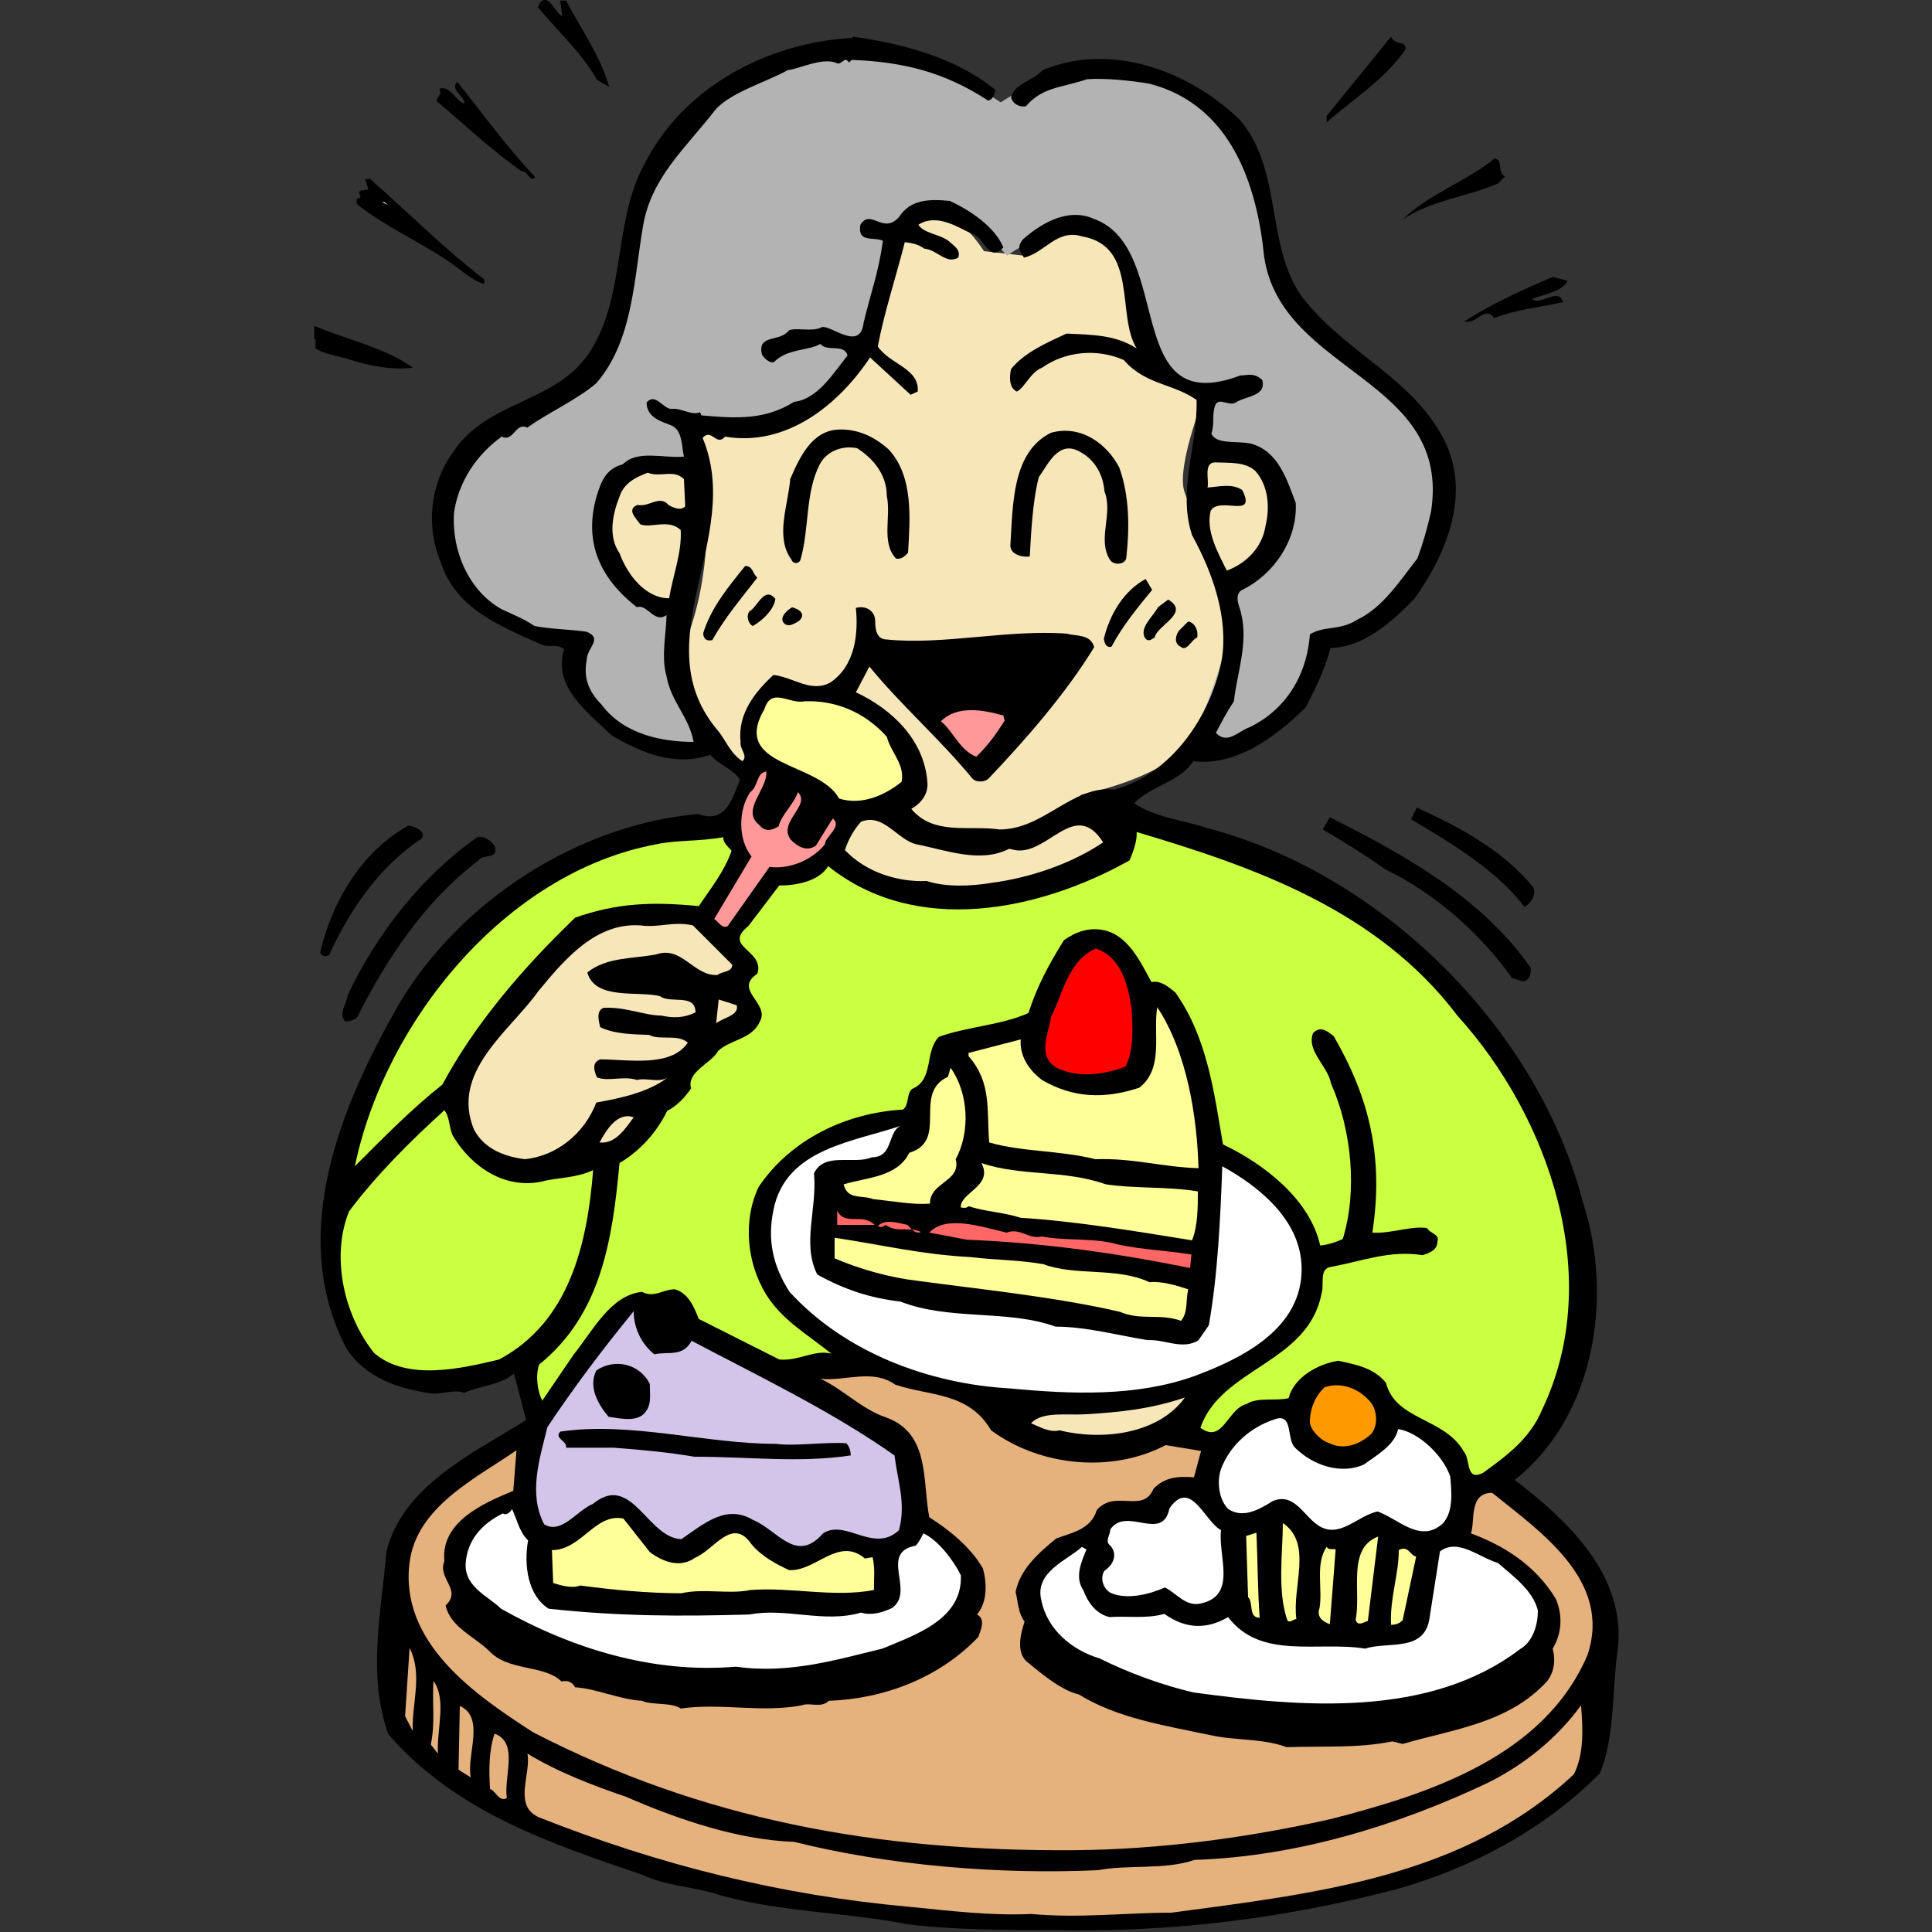 <?xml version="1.0" encoding="utf-8"?>
<!-- Generator: Adobe Illustrator 21.0.0, SVG Export Plug-In . SVG Version: 6.00 Build 0)  -->
<svg version="1.1" id="レイヤー_1" xmlns="http://www.w3.org/2000/svg" xmlns:xlink="http://www.w3.org/1999/xlink" x="0px"
	 y="0px" viewBox="0 0 300 300" style="enable-background:new 0 0 300 300;" xml:space="preserve">
<rect x="0" y="0" width="300" height="300" fill="#333333" stroke="none"/>
<style type="text/css">
	.st0{fill:#F7E6B8;}
	.st1{fill:#B3B3B3;}
	.st2{fill:#FFFFFF;}
	.st3{fill:#FFFF99;}
	.st4{fill:#FF9999;}
	.st5{fill:#CAFF42;}
	.st6{fill:#FF0000;}
	.st7{fill:#FF6666;}
	.st8{fill:#D3C5EA;}
	.st9{fill:#E5B17C;}
	.st10{fill:#FF9900;}
</style>
<g>
	<path class="st0" d="M105,104.1c0.7-4.2,7.6-13.2,3.5-38.8c0,0,7.6,3.5,13.9-0.7c6.2-4.2,10.4,0,16.6-27c0,0,5.5-11.1,13.8,1.4
		l6.2,0.7c0,0,3.5-4.2,6.9-3.5c3.5,0.7,9.7-0.7,12.5,17.3c0,0,2.8,8.3,9,6.9c0,0-4.8,11.8-3.5,15.9c1.4,4.2,7.6,16.6,6.9,22.2
		c-0.7,5.5,2.1,19.4-22.9,24.9c0,0-4.8,6.2-14.5,6.2S114,119.3,114,119.3L105,104.1z"/>
	<g>
		<path class="st1" d="M110,115.8c0,0-11.5,3.3-17.7-5.1c-6.1-8.4-2.7-10.4-2.7-10.4S73.9,96,71.2,90.6c-2.7-5.4-3.6-16.5,1.4-20.2
			c5.1-3.7,19.7-10.9,21.2-15.7c1.5-4.7,5.6-27.7,11.1-33.2s24.3-23.3,50.5-5.6c0,0,13.5-9.6,25.5-3.1c11.9,6.4,11.1,7.4,12.8,10.4
			c1.7,3,1.7,21.7,10.5,27.5c8.9,5.8,21.2,19.4,20.1,24.9c-1.1,5.5-5.3,19.2-11,21.2c-5.7,2-9.4,3.7-9.4,4.8c0,1.1-4.6,14-11.5,14
			c-7,0-9.1,2.3-7-1.7c2.1-4,8.1-20.1,5.1-23.1c0,0,8.3-4.8,8.3-9.3c0-4.4-2-10.4-3.9-10.4c-1.9,0-8.9,0.1-8.2-6.3
			c0.7-6.4-3.8-5.4-3.8-5.4s-6.7-5.8-6.7-9.3c0-3.4-2-14.6-8.2-14.6c-6.2,0-11.6,4.2-11.6,4.2s-12-13.4-16.5-5.1
			c-4.5,8.3-4.2,17.1-7.7,20.6c-3.5,3.5-7.7,10.2-13.5,10.2c-5.8,0-12.4,0.9-12.4,0.9s2.1,16.4,0.3,21.1c-1.8,4.7-1.3,21.5,0.6,23.3
			C109,112.7,110,115.8,110,115.8z"/>
		<g>
			<path d="M87.3,2.5L87,0.1h0.9c2.3,4.4,5.3,8.5,6.7,13.4l-1.9-1.1c-2.3-4.1-6.3-7.8-9.2-11.3C84.9-1.9,86.1,2,87.3,2.5z"/>
			<path d="M218.3,7.6c-3.3,4.8-8.1,7.7-12.3,11.4V18l10-12.3C216.6,7.1,218.2,6.2,218.3,7.6z"/>
			<path d="M154.6,14c-0.2,0.7-0.5,1.6-1.2,1.6c-6.7-4.4-13.2-6-21.1-6.3l-0.5,0.4c-0.7-1.2-1.1,0.7-2.1,0c-2.3-0.7-5.3,0.9-7.4,1.2
				c-3.2,1.8-8.5,3.3-11.1,6c-4.8,6.2-10.2,10.7-11.4,18.5c-1.4,8.4-1.6,17.6-7.2,24.1c-3,2.6-7.9,4.8-10.7,6.9
				c-1.9-0.9-2.1,2.3-4,1.4c-3.9,2.8-6.7,7-7.4,11.8c-0.4,6.2,2.5,12.3,7.4,15c1.9,0.9,3.3,1.4,5.1,2.6c2.5,0.5,5.3,0.5,8.1,0.9
				c2.6,1.1,0,2.5,0,4.4c-0.5,2.6,0.2,4.8,2.3,6.9c3.5,4.7,9.5,5.8,14.3,5.8c-0.7-3.9-3.5-6.2-4.2-10.2c-0.9-3,0-7,0-9.5
				c-1.9,1.4-3-1.8-4.6-1.2c-5.6-4.4-8.3-9.9-6.3-17.1c0.7-2.3,1.4-4.4,4.1-5.1c2.3-2.3,6.3-0.9,9.5-1.2c-0.4-1.8-0.2-4.2-2.1-4.9
				c-1.2-0.5-3.7-1.1-3.7-3.5c1.4-1.6,2.5,1,3.9,1c1.4-0.2,3.2,1.1,4.4,0.5l0.2,0.5c5.6,0.5,9.9,0.7,14.4-2.1
				c3.7-0.4,6.2-4.6,8.3-7.2c-0.5-1.9-3.2-0.5-4.2-1.8c-1.9,1.1-5.1,0.7-7.2,2.8c-0.5,0.3-1.6-0.5-1.9-1.2c-0.7-3.2,2.8-1.8,4.2-3.7
				c1.1-0.5,3.7,0.3,5.1-0.5c1.4-0.4,6,3.9,6.5-0.7c1.1-4.6,2.3-7.7,3-12.7c-1.4-0.7-4,0.4-3.5-2.5c1.6-2.6,3.5,1.6,6-1.2
				c1.8-2.8,4.8-2.8,7.9-2.5c3,1.4,6.9,3.9,8.3,7.2c-2.3,2.6-3-1.8-4.9-2.1c-2.3-1.1-5.5-3.2-8.3-1.4c0.9,1.4,3.3,1.4,4.8,2.6
				c0.7,0.7,1.8,1.2,1.4,2.5c-1.9,1.1-3.2-1.2-5.3-1.4c-0.9-0.7-2.1-0.9-3-1c-1.4,5.5-3.2,10.9-4.2,16.2c1.9,2.8,6.5,3.4,6.2,7
				l-1.1,0.5l-6.3-5.8c-4.9,7.4-13,13.9-22.5,12.3c-1.4,1.6-2.1-1.4-3.5,0.2c6.5,15.5-9.5,31.7,2.5,45.6c1.1,1.4,1.9,3.5,3.7,4.6
				c0.9-0.9-0.5-1.9-0.3-3c-0.5-4.4,2.3-7.8,5.1-10.4c3.2,0.4,5.8,2.8,8.8,1.2c3.9-2.6,4.4-7.6,4-11.6c1.4-0.4,3,0.3,3,2.1
				c0,1.2,0.2,2.8,1.8,2.8c8.8,0.9,18.8-1.6,28-0.9c1.2,0.4,3.7,0,4.2,2.1c-4.4,7.2-10.6,14.3-16.4,20.4c-0.5,0.5-1.8,0.7-2.5,0
				c-5.1-6.2-11.1-11.4-16-17.4l-2.1,4c5.6,2.6,10.6,7.4,11.1,13.9c0.2,1.8-0.9,3.3-2.5,4.2c3.5,4.2,9,2.5,13.7,3.2
				c6.9,0,11.3-6.9,17.8-6.2c8.8-2.3,15-11.3,16.7-20.1c1.1-6.5-1.4-13.6-4.6-19.4c-2.3-7,0.9-13.9,0.7-21
				c-3.7-2.6-7.9-2.3-11.3-6.2c-4.1-1.8-9-1.4-12.7,1.2c-1.8,0.7-2.6,3-3.9,3.7c-1.2-0.5-1.2-2.3-0.9-3.5c2.1-2.6,5.6-4.1,8.6-5.5
				c4.2,0.2,7.6,0.2,10.9,2.3c-3.2-5.1,0.3-15.9-8.5-17.4c-3.9-1.2-5.8,2.6-9,3.3c-0.7-1.1-1.1-1.6-0.2-2.8
				c2.6-2.3,6.9-5.1,11.1-3.2c12.5,4.6,4.2,31.3,22.7,24.3c1.1,0,2.1-0.5,3.4,0.7c0.7,2.6-2.7,2.5-4.1,3.5c-1.2,0.7-2.8-1.1-3.3,0.7
				c-0.4,1.6,0,2.8-0.5,4.1c0.7,1.8,4,1.1,6.2,1.6c4.2,1.2,5.5,5.5,6.9,9.2c0.3,5.6-3.3,11.1-8.5,13.6c-1.2,0.9,0,3,0,3.5
				c1.2,4.6-0.7,9.7-1.1,13.7c-1.2,1.8-1.9,3.2-2.8,4.9c1.8,1.9,3.5-0.3,5.3-0.9c5.3-2.6,8.8-7.7,9.3-14.4c2.3-1.4,4.6-0.5,7.4-2.3
				c4-1.9,6.7-6.2,9.3-9.5c0.9-2.5,1.4-4.2,2.1-7.2c3.3-20.8-23.2-21.5-25.9-39.6c-1.1-11.1-5.1-23.6-17.8-26.9
				c-3-0.5-6.9-0.9-9.7-0.7c-4.2,1.4-6.9,1.2-9.5,4.2c-1,0.2-2.1-0.4-2.3-1.4c0.5-2.1,3.3-2.5,4.9-4.2c10.4-4.4,22.7,0,30.6,7.7
				c7.2,8.3,3.5,21.3,11.1,29.2c6.3,7.2,15.3,11.1,20.1,19.5c5.1,8.6,1.1,18.5-4.1,25.7c-3.3,3.4-7.9,7.6-13,7.6
				c-0.9,3.4-2.3,6.3-3.9,9.3c-4.8,4.7-10.9,9.1-17.4,8.3c-2.1,3.2-6.3,3.7-9.2,6.5c3.3,2.3,7.6,2.6,11.4,3.9
				c26.8,7,51.2,30.8,58.3,58.1c4.8,14.8,1.8,33.3-10.6,43.1c8.1,6.2,17.4,14.8,16,26.4c-0.9,6-0.4,13.7-2.8,19.2
				c-9,9-20.3,14.8-31.7,18c-17.8,4.6-35,6.7-53.4,6.3c-6.5,0-15,0-22.4-0.9c-9.3-1.9-21-1.9-30.3-4.9c-3.3-0.9-7.6-1.2-10.9-2.8
				c-14.1-4.8-28.9-9.7-39.4-21.8c-3.3-9.2-1.1-18.8-0.3-28.4c2.6-10.2,13.2-15.1,21.7-20.4c-0.7-2.5-1.2-4.8-1.9-7.2
				c-2.3,1.9-5.3,1.8-7.7,3c-1.6-0.7-3.7,0.4-5.6,0c-4.6-0.7-9.7-2.3-12.7-6.9c-9.3-17.8-0.7-38,8.1-53.4
				c9.7-16.4,28.2-28,46.5-29.6c4.4,1.6,5.3-2.5,6.5-5.3c-1.1-1.8-3.3-2.3-4.6-3.9c-5.5,1.9-10.7-0.3-15.3-3
				c-3.9-3.7-9.2-7.6-7.4-13.4c-1.2-0.9-2.3-0.2-3.5-0.7c-6.2-2.8-13.4-5.5-15.7-12.9c-2.3-5.5-1.6-12.1,1.9-16.9
				c5.3-8.3,16.4-7.6,21.5-16c5.3-8.5,3.5-19.9,8.1-28.5c6-12.2,19.2-19.2,32.4-19.9l0.2-0.2C140.2,6.8,148.4,8.9,154.6,14z"/>
			<path d="M83.1,27.5c-0.9,0.9-1.2-1.1-2.1-0.9c-4.6-3.2-8.8-7.2-13.2-10.9c0.2-0.9,0.9-1.1,0.4-1.9c1.6-0.7,2.6,1.9,3.9,2.3
				c0.2-1.1-2.3-2.1-1.1-3.4C75,17.7,78.5,22.6,83.1,27.5z"/>
			<path d="M233.7,27.4l-1.1,1.1c-4.9,2.1-10.4,2.6-14.8,5.6c3.9-3.9,9.7-5.8,14.3-9.5C233.5,24.9,232.4,26.8,233.7,27.4z"/>
			<path d="M57.6,27.9c6.3,5.6,11.3,10.6,17.6,15.5v0.7c-1.8-0.5-3.5-2.1-5.1-3.2c-4.7-3.3-10-5.5-14.4-9c-0.3-0.2-0.5-0.7-0.2-1.1
				c1.1,0-0.2-0.9,0.5-1.2l1.2-0.2l-0.5-1.6H57.6z"/>
			<polygon class="st2" points="60.2,31.8 59.3,31.4 59.7,31.4 			"/>
			<path d="M243.4,43.6c-0.7,1.6-3.5,2.1-5.5,2.8c1.2,1.2,4.1-1.9,4.8,0.5c-3.9,0.9-7.1,1.1-10.7,2.5c-1.4-2.1-2.8,1.1-4.6,0.5
				c4-2.6,9-4.9,13.7-6.9L243.4,43.6z"/>
			<path d="M64.1,57.1c-3.3,0.4-6.9-0.3-10.2-1.4c-1.8-0.5-3.5-0.7-4.9-1.6v-1.4h-0.2v-2.1C53.7,52.7,59.9,54,64.1,57.1z"/>
			<path d="M138,69.8c3.9,4.2,3.3,10.9,3,16c-0.3,0.4-1.1,1.2-1.9,0.9c-2.3-2.5-0.7-6.5-1.4-9.7c0-3.3-2.1-5.8-4.6-7.4
				c-2.3-0.5-4.8,0.5-5.8,2.5c-2.3,4.4-1.6,10-3,14.8c-0.2,0.7-1.2,0.7-1.4,0c-2.6-3.5-0.5-8.5-0.2-12.5c1.4-3.2,3.3-7.6,7.6-7.7
				C133.3,66.6,135.9,67.9,138,69.8z"/>
			<path d="M173.8,72.6c1.6,4.4,1.6,9.5,1.1,13.9c0,1.1-1.8,1.4-2.5,0.5c-2.1-3.2,0.5-7.2-0.9-10.7c-0.2-2.5-1.4-4.9-3.9-6.2
				c-3.3-1.8-4.9,2.1-6.3,4c-1,3.9-1.2,9-1.4,12.3c-1.1,0.2-3.2-0.3-3-1.9c0.4-6,0.2-14.3,6.3-17.3
				C167.8,65.9,171.9,68.9,173.8,72.6z"/>
			<path class="st0" d="M194.9,73.1c2.1,2.3,2.3,5.8,1.6,8.6c-0.5,3.3-3,5.8-6,6.9c-1.4-2.8-3.3-6.2-2.5-9.3
				c1.4-2.3,7.2,1.4,4.9-3.2c-1.6-1.1-3.7-0.5-5.4-0.4c0.3-1.1-0.7-3.9,1.2-3.9C191.1,71.9,193.3,71.7,194.9,73.1z"/>
			<path class="st0" d="M106.2,74.4l0.2,4.2c-0.7,0.9-2.3,0-2.6-0.2c-1.4-1.6-3,0.4-4.8,0c-1.8,0.7-0.2,2.1,0.4,3
				c1.6,0.7,4.4-0.9,6.3,0.9c0.2,3.5-1.2,7-1.8,10.6c-3.7,0-6.5-3.7-7.7-7c-1.8-2.6-1.1-6,0-8.8c0.7-2.1,2.5-3,4.4-3.7
				C102.5,74.2,104.6,72.8,106.2,74.4z"/>
			<path d="M117.6,89.7c-2.5,3.2-5.1,6.3-7,9.7c-0.9,0.2-1.4-0.2-1.4-1.1c1.2-3.9,3.9-7.2,6.5-10.4
				C116.9,87.8,116.9,89.2,117.6,89.7z"/>
			<path d="M178.9,91.6c-2.3,2.8-4.6,5.6-6.3,8.8c-0.9,0.3-1.1-0.7-1.2-1.2c0.9-3.7,3-7.4,6.5-9.3L178.9,91.6z"/>
			<path d="M120.4,93c-0.2,1.6-1.9,3.3-3.5,4.2c-0.7-0.3-1.1-1.6-0.5-2.3C117.6,94.3,118.7,90.9,120.4,93z"/>
			<path d="M179.3,99c-0.4,0.2-0.9,0.7-1.4,0.2c-1.2-1.6,1.2-3.5,1.9-4.9l1.6-1.2C184.9,95.2,179.6,97.1,179.3,99z"/>
			<path d="M124.1,96.4c-0.7,0.4-1.8,1.2-2.5,0.2c-0.5-0.9,0.7-1.9,1.4-2.3C124.1,94.6,125.2,95.3,124.1,96.4z"/>
			<path d="M185.9,99c-0.9,0.3-1.6,2.3-2.6,1.4c-1.1-0.5-0.7-1.9-0.2-2.5l1.4-1.4C185.6,96.7,186.1,98,185.9,99z"/>
			<path class="st3" d="M137.7,114.4c0.7,2.6,2.8,4.2,2.3,7c-2.6,2.1-6.2,3.7-9.7,2.6c-3.2-5.8-16.9-4.8-11.6-13.9
				c1.1-3.5,3.9-0.7,6.2-1.2C129.6,108.7,134.2,110.5,137.7,114.4z"/>
			<path class="st4" d="M156,111.9c-1.2,1.9-2.6,3.9-4.4,5.6c-2.5-0.9-3.7-4.1-5.5-5.5c2.5-2.5,6.5-1.8,9.7-0.9L156,111.9z"/>
			<path class="st4" d="M119,119.8c0.2,2.8-4,6-1.1,8.3c0.9,1.1,1.9,0.9,3,0.2c0.5-1.9,2.3-3.3,3-5.3c2.1,2.1-3.2,4.6-1.1,7.4
				c1.1,1.1,2.5,1.9,3.9,0.9l2.6-4.2c1.6,1.2-1.2,2.8-1.2,4c-2.3,2.8-6,3.9-8.6,3.5l-6.5,9.2c-0.9,0.5-1.4-0.7-2.1-1.1l5.8-9.7
				c-2.1-2.6-2.1-7.2-0.2-10C117.8,122.1,117.4,120,119,119.8z"/>
			<path class="st2" d="M120.8,123.3l-0.2,0.5L120.8,123.3z"/>
			<path d="M238.1,137.8c0.5,1.2-0.5,2.6-1.4,3c-4.2-5.6-11.4-9.9-17.6-13.6l0.9-1.8C226.6,128.4,233.5,132.1,238.1,137.8z"/>
			<path d="M237.7,150.3c0,1.2-0.2,1.8-1.1,2.1l-1.8-0.5c-4.9-7-12.3-13.4-19.7-16.9c-3.2-2.3-6.3-4.2-9.7-6.2l1.1-1.9
				C218.2,132.8,230.1,139.4,237.7,150.3z"/>
			<path class="st0" d="M157.6,132c5.1,0.9,9.3-8.1,13.7-1.2c-4.9,3.3-11.3,5.5-17.4,6.3c-3,0.5-7,0.7-10-0.3
				c-4.2,0.2-9.3-1.2-12.7-4.8c0.5-1.6,1.4-3.2,2.5-4.4c3.5-1.4,5.6,2.8,8.6,3.5c4.6,0.9,9.9,3,14.4,0.7L157.6,132z"/>
			<path d="M65.5,130.2c-6.7,4.4-11.3,11.3-14.4,18.1c-0.5,0.3-1.1,0.2-1.4-0.4c1.8-7.6,6.2-15.5,13.7-19.7
				C64.3,128.3,66.2,129,65.5,130.2z"/>
			<path class="st5" d="M226.3,157.7c14.3,15.8,22.9,40.7,13.2,61.1c-1.9,4.6-5.5,7.2-9.2,9.9c-2.8,1.4-1.9-2.1-3-3.3
				c-3-5.3-10.6-4.8-12.1-10.7c-1.9-2.3-4.6-2.8-7.4-3.4c-3.2,0.5-6.9,2.6-7.7,5.8c-1.9,0.5-4.8-0.2-6.5,0.9c-3,0.7-3.7,6.3-7.2,3.7
				c3.2-9.3,16.7-10,18.8-20.8c0.5-1.4-0.5-4,1.6-4.2c4.8-0.9,9-2.6,14.1-1.8c0.9-0.3,2.3-0.7,2.3-2.1c0.4-1.2-1.1-1.2-1.6-2.1
				c-2.5-0.4-5.6,0.9-8.5,0.7c1.8-11.8-0.5-21-6-30.5c-1.1-0.9-2.1-1.6-3.2-0.5c-1.1,2.8,2.3,5.1,2.8,7.9c3.2,7.2,4.1,16.7,1.8,24.1
				c-1.1,0.5-2.3,0.9-3.5,1c-1.6-7.2-8.8-12.7-15.1-15.7c-1.4-8.3-2.5-16.7-7.4-23.6c-1.1-0.9-2.3-1.9-3.7-1.6
				c-1.8-3.3-3.7-7.4-7.6-8.1c-2.1-0.4-4.2,0.3-6,1.6c-2.3,3.7-4.2,7.2-5.5,11.3c-4.2,1.9-9.5,2.1-13.9,3.7
				c-2.3,2.3-0.7,6.7-4.2,8.1c-0.9,0.9-0.4,2.5-1.4,3.2c-8.8,0.5-17.4,4.6-22.4,12c-2.5,5.3-1.8,11.8,1.1,16.6
				c2.5,4.1,6.5,6.3,10.2,9.3c-2.6-0.7-5.1,1.2-8.1,0.9l-12.5-6.3c-0.7-1.8-1.6-4-3.7-4.6c-1.9,0-3.2,1.4-5.1,0.4
				c-4.9,0.5-7.6,6-10.6,9.7l-4.9,7.2c-0.7-1.4-1.1-3.7-0.5-5.6c9.7-7.8,11.4-19.5,12.5-31.3c3.2-1.9,5.8-4.8,7.4-8.1
				c1.4-0.7,2.8-2.1,3.7-3.5c-0.7-2.6,3.2-3.9,4.2-5.8c1.9-1.8,5.3-1.8,6.5-4.6c1.6-2.8-4.2-4.9-0.4-7.4c1.2-3.7-5.5-4.1-1.4-7.4
				l4.8-6.3c2.8,0,6.2-0.7,7.6-3c13.6,10.9,32.7,7,46.8-0.9c0.5-1.2,1.2-3,1.1-4.4C194.7,134.6,213.9,141.3,226.3,157.7z"/>
			<path d="M76.8,131.3c0.7,2.3-1.8,1.2-2.5,2.3c-8.3,6.3-14.3,15.3-18.8,24.3c-0.5,0.5-1.1,0.7-1.9,0.7c-1.1-1.2,0.2-2.6,0.4-4.1
				c4.4-9.3,11.3-18.3,20.1-24.5C75.2,129.7,76.2,130.6,76.8,131.3z"/>
			<path class="st5" d="M113.6,132.1c-1.1,3.2-3.2,5.8-5.1,8.6c-7.2-0.7-12.7-0.5-19.2,1.8c-8.1,7.8-15.5,16.4-20.6,25.9
				c-4.9,3.9-9.2,8.3-13.6,12.7c4.6-22.2,23.2-45.6,46.8-50c3.3-0.7,6.5-0.4,10.4-1.1C112.3,130.9,113,131.4,113.6,132.1z"/>
			<path class="st0" d="M113.7,149.8c0,1.2-1.6,1-2.3,1.6c-3.7,0.2-5.5-4.6-9.5-3.2c-3.7,0.7-7.7,0.4-10.7,2.8
				c1.2,4.4,8.1,2.8,11.3,3.7c1.6,1.2,5.5-0.5,5.5,2.5c-1.8,0.9-3.5,0.9-5.3,0.5c-2.6,0-5.6-1.4-9-1.2c-1.2,0.5-0.7,2.1-0.5,3
				c2.3,1.1,5.1,1.1,7.6,1.2c1.6,0.9,4.4-0.2,6,1.2c-2.6,3.9-9.3,2.6-13.6,2.6c-1.4,0.5-0.9,1.9-0.5,2.8c1.9,0.7,4.1-0.3,6.2,0.4
				c1.4-0.4,3.5,0.5,4.8-0.4c-3,2.3-7.2,3.2-11.1,3.9c-1.9,4.9-6.2,8.3-11.1,8.8c-3.2-0.4-6.3-1.6-7.9-4.6c-3.7-9,5.6-15.3,10-21.5
				c4.2-5.1,9-10.7,15.9-10.2c2.8,0.4,5.1-0.7,8.1,0L113.7,149.8z"/>
			<path class="st6" d="M175.7,156.6c0.2,2.8,0.4,6.3-0.9,9c-3,1.2-7.4,1.9-10.7,0.2c-3.2-1.8-1.2-5.5-0.9-7.9
				c1.9-3.7,2.6-8.6,6.9-10.6C174.1,148.5,175.2,153.1,175.7,156.6z"/>
			<path class="st0" d="M114.4,156.1c0.4,1.6-2.1,1.9-3.2,2.8l0.4-3.7L114.4,156.1z"/>
			<path class="st3" d="M186.1,181.4c-5.8-0.2-10.2-1.6-16-1.4c-5.6-1.4-11.3-1.1-16.5-2.6c-0.4-5.1,0.4-9.3-3.2-13.4v-0.5l8.1-2.1
				c-0.2,2.5,1.2,4.7,3.3,6.3c4.8,2.8,9.7,3,15.1,1.2c3.9-3,2.1-8.5,2.8-12.5C184.4,163.5,185.9,173.7,186.1,181.4z"/>
			<path class="st3" d="M148.4,180c0.9,3.5-4,3.5-4,6.9c-2.8,0.2-5.8-0.4-8.8-0.7c-1.8-0.7-4,0.2-4.6-2.3c3.7-1.1,8.3-1.1,10.2-4.9
				c6.2-1.9,0.4-9.2,6-11.8l0.4-1.4C150.4,169.7,150.7,175.8,148.4,180z"/>
			<path class="st5" d="M70.4,176.5c3,4.9,8.1,8.1,13.6,7c2.6-0.7,5.3-0.5,8.1-1.8c-0.9,11.5-3.7,23.6-14.6,29.4
				c-5.8,1.4-14.3,3.4-19.4-1c-4.8-6-6.7-15.1-3.9-22c4.2-5.6,9.5-10.9,14.8-15.7C69.9,173.5,69.7,175.3,70.4,176.5z"/>
			<path class="st0" d="M98.4,173.5c-1.2,1.6-2.8,4.2-5.3,3.9C94.2,175.3,96,172.6,98.4,173.5z"/>
			<path class="st2" d="M135.4,179.7c-2.8,1.2-7.4-0.9-9,2.5c0.5,5.6-1.9,10.9,0.5,15.7c4.1,2.3,8.3,3.7,12.9,4.2
				c7.6,3,16.7,1.2,24.1,3.9c4.8,0,9.9,1.4,14.3,2.1c2.5-0.2,5.5,1.6,7.9,0l1.6-2.3c1.4-7.8,1.8-16.7,2.1-24.7
				c6,3.3,12.7,8.8,12.3,16.6c-0.4,9-9.7,13.4-16.7,16c-9,3.2-19,2.8-28.5,1.9c-12.7-0.7-25.7-5.6-34.3-15
				c-2.5-3.9-3.5-7.9-2.5-12.7c1.9-9.7,12.7-10.6,20.1-13.2C137.7,175.3,138.9,179.7,135.4,179.7z"/>
			<path class="st3" d="M171.7,183.9c4.6,0.7,9.5,0.3,14.3,1.1c0,2.6,0,5.3-0.9,7.6c-8.6-1.4-18.3-3-26.6-3.5
				c-2.8-0.9-5.3-0.9-8.1-1.8c-0.4,0.4-0.9,0.2-1.2,0.2c-0.2-2.3,5.1-3.3,3.2-6.9C158.6,182.7,165.2,181.6,171.7,183.9z"/>
			<path class="st7" d="M135.8,190.2h-5.8V188C131.2,190.4,134,188.3,135.8,190.2z"/>
			<path class="st7" d="M143,191.3c-1.9-0.9-3.7,0.2-5.5-1.1c-0.5,0.4-0.7,0.4-1.2,0.2c1.1-1.2,3.2-0.5,4.6-0.2
				C141.4,190.6,141.9,191.7,143,191.3z"/>
			<path class="st7" d="M161.8,192c3.5,0.7,8.3,0.2,11.6,1.2c4.2,0.9,7.2,0.9,11.6,1.6l-0.2,2.1c-11.4-2.3-22.5-3.9-34.7-4.4
				l-5.8-1.1c2.6-2.8,8.1-0.9,12,0C158.5,190.6,159.7,192.5,161.8,192z"/>
			<path class="st3" d="M150.7,195.2c4.2,0.5,7.2,0.4,11.3,1.1c5.1,1.9,11.3,0.4,16.5,2.8c1.8-0.2,4.2,0.5,6,1.1
				c-0.4,1.8,0,3.5-1.1,4.9c-3.3-1.2-6.3,0-9.5-1.4c-9.9-2.3-21.7-3.5-31.3-4.8c-4.4-0.5-9-1.8-13-3.5v-3.2
				C137,193.3,143,194.8,150.7,195.2z"/>
			<path class="st8" d="M101.6,210.3c2.1-0.5,4.4,0.5,5.8-2.1c10.6,5.6,21.7,10.9,31.5,17.8c0.5,4.1,1.8,7.4,0.7,11.6
				c-3.9,3.7-8.3-1.8-11.8,0.5c-4.2,4.8-7-0.5-10.9-2.1c-4.2-2.5-7.7,0.7-11.1,3c-5.3-0.2-7.7-10.4-13.7-5.5
				c-2.6,1.1-4.9,4.8-7.6,3.2c-2.5-4.8-0.7-10.2,0.5-15.1c4.2-6.3,8.5-12,13.4-18C98.4,206.1,99.5,208.6,101.6,210.3z"/>
			<path d="M100.9,214.9c0,1.8,0.4,3.5-1.1,4.8c-1.4,1.1-3.7,0.5-5.3,0.3c-1.6-1.9-3.2-4.6-1.9-7.2
				C95.4,210.9,99.3,211.7,100.9,214.9z"/>
			<path class="st9" d="M153.9,222.1c7.6,5.6,18.7,6.7,27.1,2.3l5.5,0.9l-1.1,4.1c-2.6-0.2-4.6,0-6.3,1.8c-1.6,3.9-6,0-8.8,3.3
				c-0.9,3-3.9,3.5-6.3,4.4c-2.8,2.3-5.6,4.8-6.3,8.3c0.4,1.6,0.4,3.3,1.4,4.6c-0.7,2.1-1.4,5.1,0.7,6.5c2.3,1.9,5.1,4.2,7.7,4.8
				c6,3.7,13.2,4.8,20.3,6.3c3.9,0.9,8.3,0.5,12,1.9c5.3-0.2,11.1,0.2,16.4-0.9l1.6,0.4c7.9-2.3,16.4-3.2,22.4-9.7
				c1.1-1.4,1.4-3.2,0.9-5.1c1.4-2.3,1.6-5.1,0.5-7.7c-3.2-5.3-8.1-8.3-13.2-10.2c0.7-1.8-0.4-6.3,3.3-6.3
				c7.4,6,18.7,13.6,14.8,25.2c-6.7,15.7-24.5,21.5-39.6,25.4c-13.2,3-26.9,4.8-40.3,4.9c-30.6,0.2-57.6-4.8-83.8-18.3
				c-9-5.8-20.8-13.9-19.2-26.4c1.1-8.6,10.2-13,16.6-17.4l-0.5,6.3c-4.6,1.9-11.3,4.8-10.7,10.9c-1.1,2.8,2.8,4.4,0.2,6.9
				c0.7,3.3,4.4,4.8,6.7,7c3,3.3,8.5,2.1,11.3,4.8c0.9-0.2,1.6,0,2.1,0.9c3.3,0.2,6.9,1.9,10.4,2.1c1.4,0.7,4.6,0.2,6,1.2
				c6.3-0.9,12.5,0.7,18.8-0.5c1.2-0.5,3,0.5,4.2-0.7c8.5-0.3,17.1-3.5,23.2-9.9c0.4-1.1,1.2-2.8-0.2-3.5c1.6-1.8,1.6-4.9,0.9-7.2
				c-1.9-3.3-5.3-6-8.3-7.9c-1.1-5.5,0.2-13-6.7-15.5c-3.7-1.2-6.7-4.4-10.2-6c3.9,0.4,8.1-1.6,11.6,0.9
				C144.2,216.8,150.4,216.1,153.9,222.1z"/>
			<path class="st10" d="M213.1,218.1c0.7,1.2,0.9,3.3-0.2,4.6c-1.8,1.6-4.2,2.5-6.5,1.4c-1.2-0.4-2.8-1.8-3-3.2
				c0-2.3,0.9-4.2,2.3-5.5C208.8,214.4,211.7,216.1,213.1,218.1z"/>
			<path class="st0" d="M184,217c-4.2,5.8-13,6.7-19.5,5.1c-1.4,0.4-3-0.5-4.4-1.1c1.8-1.9,5.5-1.2,8.5-1.4
				C173.8,219.3,178.7,218.8,184,217z"/>
			<path class="st2" d="M201.1,224.8c2.8,2.8,7.2,4.2,10.7,2.6c1.9-1.4,4.8-3,5.3-5.5c3.2,0.5,7,4.1,8.1,7.4
				c0.2,2.5,0.5,5.3-1.1,7.2c-3.5,3.3-7-0.7-10.2-1.8c-3.2,0.7-6,4.4-9.3,2.1c-2.3-1.6-3.7-5.1-7-3.7c-1.9,1.2-4.6,2.8-6.9,1.2
				c-1.4-1.4-1.8-4.2-1.1-6.2c1.4-3.7,4.6-6.5,8.3-7.7C200.9,219.3,199.7,223.5,201.1,224.8z"/>
			<path d="M131.4,224.1c0.5,0.5,0.7,1.2,0.7,1.9c-8.1,1.2-15.5,0.2-24.3,0.2c-4-0.7-8.5-1.1-12.5-1.4h-7.4c0.2-1.1-1.9-1.4-0.9-2.5
				c10.9-1.6,22.5,1.9,33.5,1.9C123.6,224.6,127.8,223.9,131.4,224.1z"/>
			<path class="st2" d="M189.6,237.6c-0.5,4,2.6,10.2-3.2,11.4c-2.3,0.5-3.7-1.6-5.5-2.5c-2.5,1.1-5.8,1.9-8.3,0.9
				c-1.2-0.5-1.9-2.3-1.1-3.5c1.4-0.9,2.1-2.6,0.9-3.9c-0.9-0.7,0-1.6,0-2.5c2.5-3.7,8.1,2.1,9.2-3.3
				C184.9,229.5,187,236.2,189.6,237.6z"/>
			<path class="st2" d="M82,239.2c-0.7,3.9,0,8.6,3.2,10.6c11.1,1.2,20.4,1.2,31.2,0.9c5.6-1.1,11.6,1.4,17.3-0.3
				c1.6,0.5,3.3,0,4.8-0.7c3.7-2.6-2.1-8.6,3.7-9.7c0.5-0.5,0.9-1.4,1.2-1.9c2.3,1.1,4.6,4.1,5.8,6.5c0.3,6.9-7.2,9.3-12.2,11.4
				c-6.7,1.6-14.4,4-22.7,2.8c-12.9,1.1-25.5-2.8-36.5-9c-1.9-1.9-5.6-3.3-5.5-6.9c0.2-3.7,2.5-6.3,5.8-7.9c0.5,0.4,1.2-0.2,1.4-0.7
				C80.3,236,80.6,237.8,82,239.2z"/>
			<path class="st3" d="M100.9,241c2.1,1.6,4.8,2.5,7,0.9c3-1.2,5.8-6.5,8.8-2.1c1.6,1.9,3.7,3,5.8,4c4.1,0.3,7.7-5.3,11.8-1.8
				l1.2-0.2c0.4,1.8,0.2,3.2,0.2,5.1c-6.3,1.2-12.9-0.5-19.2,0c-3.3,0.7-7.2-0.3-10.7,0.5c-5.1,0-10.4-0.5-15.7-1.2
				c-1.2,0.5-3,0-4.2-0.4l-0.2-5.1c4.6,0,6.7-5.8,11.1-4.9L100.9,241z"/>
			<path class="st3" d="M201.3,251.4c-0.4,0-1.1,0.7-1.4,0.2c-1.6-4.6-0.7-10.6-0.7-15.1C203.9,239.7,200.6,246.3,201.3,251.4z"/>
			<path class="st3" d="M195.6,251.2c-1.8,0-0.9-2.3-1.8-3.2l-0.3-9.5l1.6-0.5C195.3,242.6,195.3,247.1,195.6,251.2z"/>
			<path class="st3" d="M212.4,251.7c-0.7,0.2-1.6,0.9-1.9-0.2c0.9-4.2-1.4-11.1,3.5-12.9L212.4,251.7z"/>
			<path class="st2" d="M238.8,250.1c0,2.1-0.7,4.8-2.8,6c-14.1,10.7-33.8,9-50.7,6.7c-4.7-1.1-10-3-14.6-5.3c-4.1-1.2-8.1-4.4-9-9
				c-1.1-4.4,4-6.2,6.3-8.3l0.7,0.4c-0.7,1.8-1.9,4.2-0.5,6.3c0.7,1.8,1.9,3.7,4.1,4.2c2.6-0.2,5.8,0.3,8.5-0.5
				c3.2,2.3,6.5,2.5,9.9,0.5c5.1,6.7,13.9,3.7,21.3,4.9c3.5-1.2,9.3,0.7,10-4.9l1.6-10.2c2.8-2.1,6,0.9,9,1.8
				C234.9,244.7,238.1,247,238.8,250.1z"/>
			<path class="st3" d="M207.4,240.6l-0.9,11.6c-1.1-0.4-2.1-1.1-1.6-2.5c0.5-3-0.7-6.9,1.1-9.5
				C206.4,240.8,206.9,240.4,207.4,240.6z"/>
			<path class="st3" d="M219.9,241.7l-2.1,9.9c-0.5,0.5-1.1,0.7-1.8,0.7c-0.2-4.2,1.2-7.7,1.2-11.6
				C218.7,239.9,218.9,241.5,219.9,241.7z"/>
			<path class="st9" d="M64.1,268.8l-1.2-2.3l0.7-10.6C65.7,260,63.9,264.6,64.1,268.8z"/>
			<path class="st9" d="M68,272.3l-1.1-1.4c0.7-3.5,0.2-6,0.4-9.9C69.4,263.9,67.8,268.4,68,272.3z"/>
			<path class="st9" d="M73.1,276l-1.9-1.2l0.2-9.9C75.4,266.7,72.4,272.5,73.1,276z"/>
			<path class="st9" d="M244.4,275.5c-17.1,16-40,18.5-62.5,21.5c-7.2,0-14.1,0.9-21.8,0.2c-6.2,0.3-12.7-0.5-18.8-1.1
				c-20.1-1.8-38.9-6.5-57.6-13.9c-4.1-1.8-1.2-6.7-1.8-9.9c4.6,2.8,10,4.9,15.3,6.7c8.5,3.7,17.6,6.7,26.1,7
				c14.8,3.7,32,5.1,47.2,4.4c4.6-0.9,10.4,0,15-1.6c15.7-0.5,31.5-5.3,45.6-12c5.6-2.8,10.7-6.9,14.4-12
				C245.8,268.3,246,272.3,244.4,275.5z"/>
			<path class="st9" d="M78.7,279.2c-1.2,0.7-1.8-1.2-2.6-1.4c-0.2-2.8-0.2-6,0.7-8.6C80.6,270.6,78.2,275.8,78.7,279.2z"/>
		</g>
	</g>
</g>
</svg>
